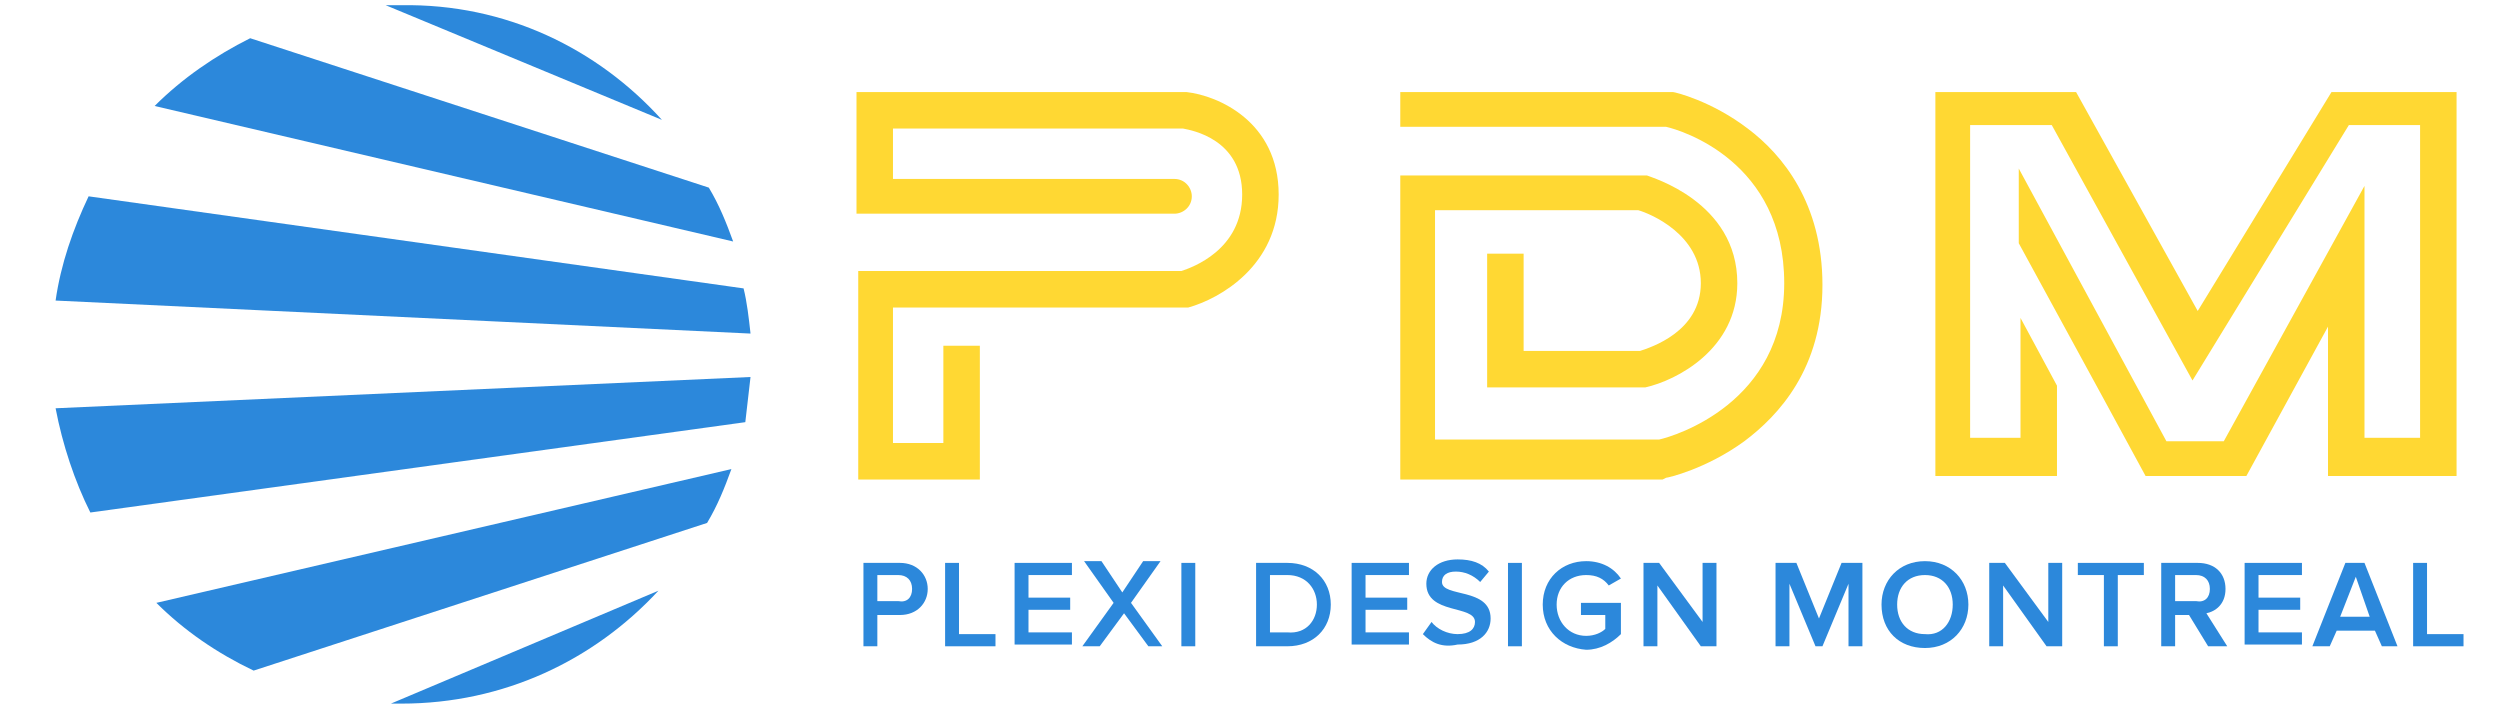 <?xml version="1.0" encoding="utf-8"?>
<!-- Generator: Adobe Illustrator 26.0.2, SVG Export Plug-In . SVG Version: 6.00 Build 0)  -->
<svg version="1.1" id="OBJECTS" xmlns="http://www.w3.org/2000/svg" xmlns:xlink="http://www.w3.org/1999/xlink" x="0px" y="0px"
	 viewBox="0 0 143.9 40.9" style="enable-background:new 0 0 143.9 40.9;" xml:space="preserve">
<style type="text/css">
	.st0{fill:#FFD833;}
	.st1{fill:#2C88DB;}
</style>
<g>
	<g>
		<path class="st0" d="M73.6,11.2c0,4.1-3.4,6-5.2,6.5l-0.1,0H51.4v7.8h2.9v-5.6h2.1v7.7h-7v-12H68c0.6-0.2,3.5-1.2,3.5-4.4
			c0-3.2-2.9-3.7-3.4-3.8H51.4v2.9h16.2c0.6,0,1,0.5,1,1c0,0.6-0.5,1-1,1H49.3V5.3l19,0C70.1,5.5,73.6,7,73.6,11.2z"/>
	</g>
	<g>
		<path class="st0" d="M95.7,27.6H80.6V10.1h14.1l0.1,0c0.2,0.1,5.2,1.5,5.2,6.2c0,3.8-3.5,5.6-5.3,6l-0.1,0h-9v-7.7h2.1v5.6h6.7
			c0.6-0.2,3.5-1.1,3.5-3.9c0-2.8-2.9-4-3.6-4.2H82.6v13.2h12.9c0.9-0.2,7.2-2.1,7.2-9c0-7-5.9-8.8-6.8-9H80.6V5.3h15.6l0.1,0
			c0.1,0,2.2,0.5,4.3,2.1c2,1.5,4.3,4.3,4.3,9c0,4.8-2.5,7.5-4.5,9c-2.2,1.6-4.4,2.1-4.5,2.1L95.7,27.6z"/>
	</g>
	<g>
		<path class="st0" d="M134.2,5.3l-7.7,12.6l-7-12.6h-8.1v22.1h7v-5.2l-2.1-3.9v6.9h-2.9v-18h4.7l8.1,14.7l9-14.7h4.1v18h-3.2V10.7
			l-8.1,14.7h-3.3l-8.5-15.7V14l4.8,8.8l0,0l2.5,4.6h5.8l4.7-8.6v8.6h7.4V5.3H134.2z"/>
	</g>
</g>
<g>
	<path class="st1" d="M38.1,6.9L22.2,0.3c0.3,0,0.6,0,0.9,0C29.1,0.2,34.4,2.8,38.1,6.9z"/>
	<path class="st1" d="M42.2,13.9L8.9,6.1c1.6-1.6,3.5-2.9,5.5-3.9l26.4,8.6C41.4,11.8,41.8,12.8,42.2,13.9z"/>
	<path class="st1" d="M22.5,40.5L37.9,34c-3.7,4-8.9,6.5-14.8,6.5C22.9,40.5,22.7,40.5,22.5,40.5z"/>
	<path class="st1" d="M42.1,27c-0.4,1.1-0.8,2.1-1.4,3.1l-26.1,8.5c-2.1-1-4-2.3-5.6-3.9L42.1,27z"/>
	<path class="st1" d="M43.2,21.7c-0.1,0.9-0.2,1.7-0.3,2.6L5.2,29.5c-0.9-1.8-1.6-3.9-2-6L43.2,21.7z"/>
	<path class="st1" d="M43.2,19.2l-40-1.9c0.3-2.1,1-4.1,1.9-6l37.7,5.3C43,17.4,43.1,18.3,43.2,19.2z"/>
</g>
<g>
	<path class="st1" d="M49.7,37.2v-4.8h2.1c1,0,1.6,0.7,1.6,1.5c0,0.8-0.6,1.5-1.6,1.5h-1.3v1.8H49.7z M52.5,33.9
		c0-0.5-0.3-0.8-0.8-0.8h-1.2v1.5h1.2C52.2,34.7,52.5,34.4,52.5,33.9z"/>
	<path class="st1" d="M54.4,37.2v-4.8h0.8v4.1h2.1v0.7H54.4z"/>
	<path class="st1" d="M58.4,37.2v-4.8h3.3v0.7h-2.5v1.3h2.4v0.7h-2.4v1.3h2.5v0.7H58.4z"/>
	<path class="st1" d="M66.1,37.2l-1.4-1.9l-1.4,1.9h-1l1.8-2.5l-1.7-2.4h1l1.2,1.8l1.2-1.8h1l-1.7,2.4l1.8,2.5H66.1z"/>
	<path class="st1" d="M68,37.2v-4.8h0.8v4.8H68z"/>
	<path class="st1" d="M72.3,37.2v-4.8h1.8c1.5,0,2.5,1,2.5,2.4c0,1.4-1,2.4-2.5,2.4H72.3z M75.8,34.8c0-0.9-0.6-1.7-1.7-1.7h-1v3.3
		h1C75.2,36.5,75.8,35.7,75.8,34.8z"/>
	<path class="st1" d="M77.8,37.2v-4.8h3.3v0.7h-2.5v1.3H81v0.7h-2.4v1.3h2.5v0.7H77.8z"/>
	<path class="st1" d="M81.9,36.5l0.5-0.7c0.3,0.4,0.9,0.7,1.5,0.7c0.7,0,1-0.3,1-0.7c0-1-2.8-0.4-2.8-2.2c0-0.8,0.7-1.4,1.8-1.4
		c0.8,0,1.4,0.2,1.8,0.7l-0.5,0.6c-0.4-0.4-0.9-0.6-1.4-0.6c-0.5,0-0.8,0.2-0.8,0.6c0,0.9,2.8,0.3,2.8,2.1c0,0.8-0.6,1.5-1.9,1.5
		C83,37.3,82.4,37,81.9,36.5z"/>
	<path class="st1" d="M86.8,37.2v-4.8h0.8v4.8H86.8z"/>
	<path class="st1" d="M88.8,34.8c0-1.5,1.1-2.5,2.5-2.5c0.9,0,1.6,0.4,2,1l-0.7,0.4c-0.3-0.4-0.7-0.6-1.3-0.6c-1,0-1.7,0.7-1.7,1.7
		c0,1,0.7,1.8,1.7,1.8c0.5,0,0.9-0.2,1.1-0.4v-0.8H91v-0.7h2.3v1.8c-0.5,0.5-1.2,0.9-2,0.9C89.9,37.3,88.8,36.3,88.8,34.8z"/>
	<path class="st1" d="M97.9,37.2l-2.5-3.5v3.5h-0.8v-4.8h0.9l2.5,3.4v-3.4h0.8v4.8H97.9z"/>
	<path class="st1" d="M106.4,37.2v-3.6l-1.5,3.6h-0.4l-1.5-3.6v3.6h-0.8v-4.8h1.2l1.3,3.2l1.3-3.2h1.2v4.8H106.4z"/>
	<path class="st1" d="M108.3,34.8c0-1.4,1-2.5,2.5-2.5c1.5,0,2.5,1.1,2.5,2.5c0,1.4-1,2.5-2.5,2.5C109.3,37.3,108.3,36.3,108.3,34.8
		z M112.4,34.8c0-1-0.6-1.7-1.6-1.7c-1,0-1.6,0.7-1.6,1.7c0,1,0.6,1.7,1.6,1.7C111.8,36.6,112.4,35.8,112.4,34.8z"/>
	<path class="st1" d="M117.8,37.2l-2.5-3.5v3.5h-0.8v-4.8h0.9l2.5,3.4v-3.4h0.8v4.8H117.8z"/>
	<path class="st1" d="M121.1,37.2v-4.1h-1.5v-0.7h3.8v0.7h-1.5v4.1H121.1z"/>
	<path class="st1" d="M127.1,37.2l-1.1-1.8h-0.8v1.8h-0.8v-4.8h2.1c1,0,1.6,0.6,1.6,1.5c0,0.9-0.6,1.3-1.1,1.4l1.2,1.9H127.1z
		 M127.2,33.9c0-0.5-0.3-0.8-0.8-0.8h-1.2v1.5h1.2C126.9,34.7,127.2,34.4,127.2,33.9z"/>
	<path class="st1" d="M129.2,37.2v-4.8h3.3v0.7h-2.5v1.3h2.4v0.7h-2.4v1.3h2.5v0.7H129.2z"/>
	<path class="st1" d="M137.1,37.2l-0.4-0.9h-2.2l-0.4,0.9h-1l1.9-4.8h1.1l1.9,4.8H137.1z M135.6,33.2l-0.9,2.3h1.7L135.6,33.2z"/>
	<path class="st1" d="M138.9,37.2v-4.8h0.8v4.1h2.1v0.7H138.9z"/>
</g>
</svg>
